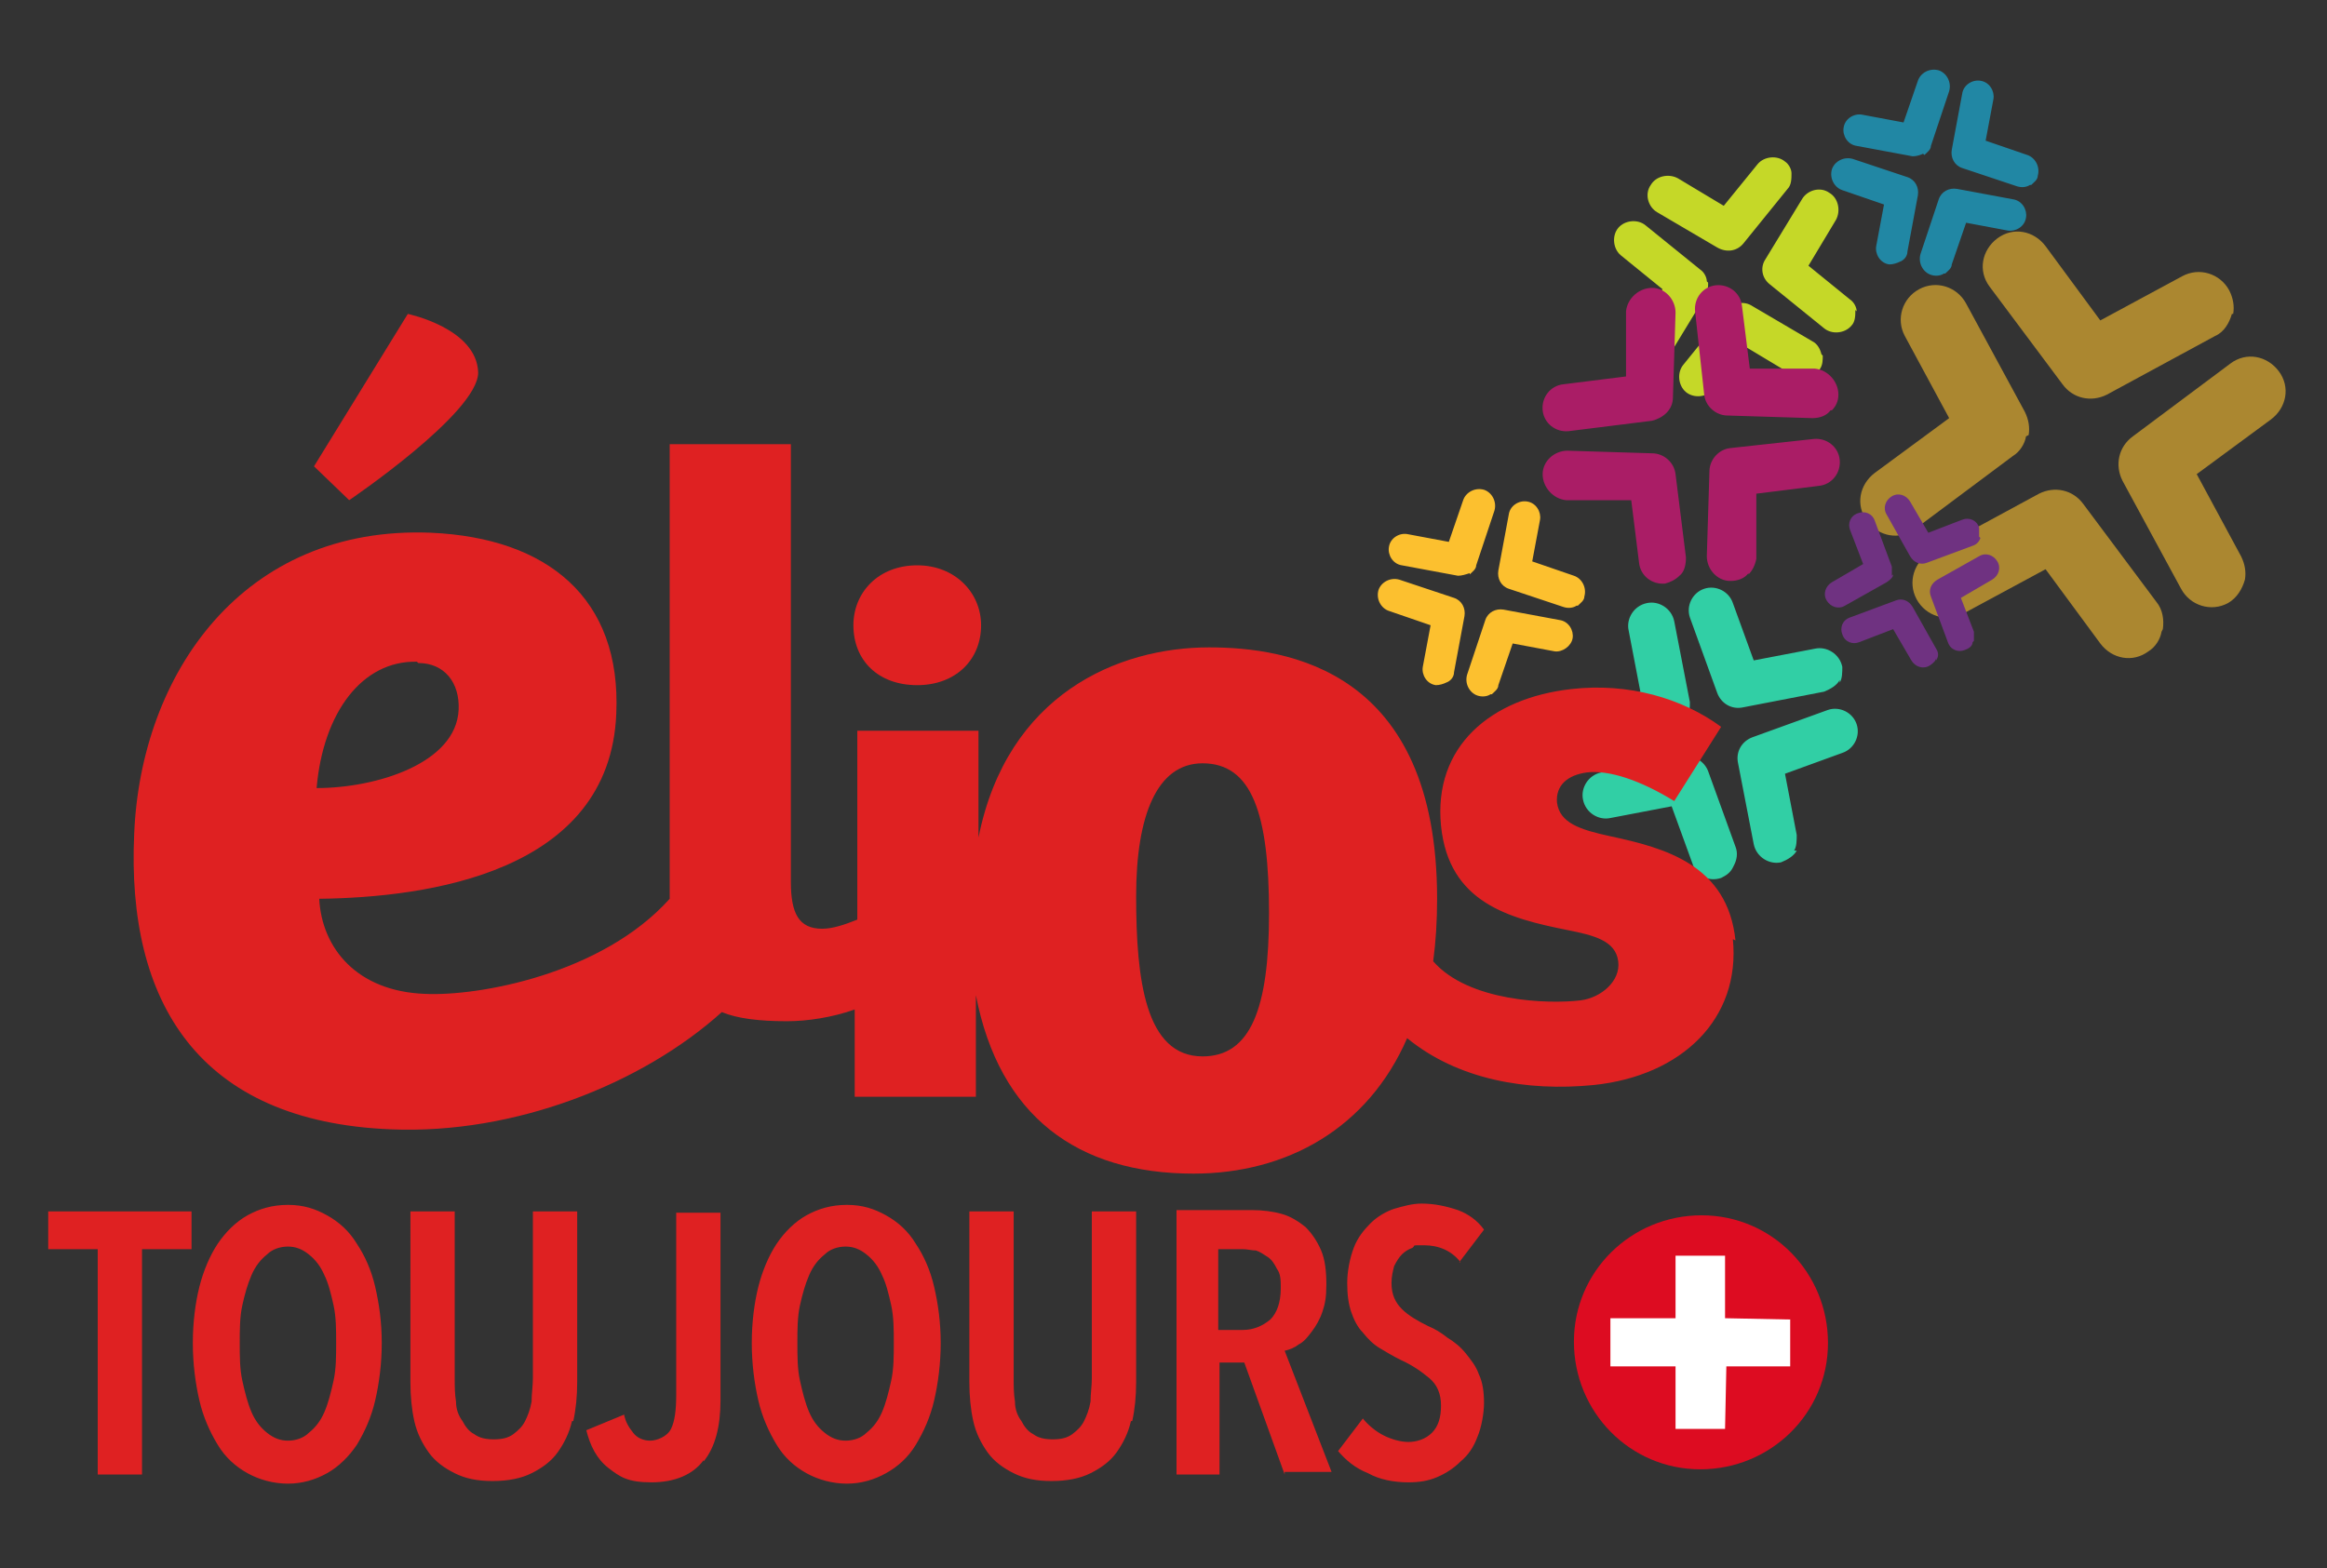 <svg xmlns="http://www.w3.org/2000/svg" viewBox="0 0 178.6 120.4"><rect x="0" y="0" width="178.6" height="120.4" fill="#333333" stroke="none"/><defs><style>.cls-10{fill:#df2122}</style></defs><g id="Groupe_862"><path class="cls-10" d="M10.9 95.9v17.3H7.5V95.9H3.7V93h11v2.9h-3.8zm18.4 7.2c0 1.6-.2 3.1-.5 4.4-.3 1.3-.8 2.4-1.4 3.4-.6.9-1.4 1.7-2.3 2.2-.9.5-1.9.8-3 .8s-2.2-.3-3.1-.8c-.9-.5-1.7-1.2-2.3-2.2s-1.1-2.1-1.4-3.4c-.3-1.3-.5-2.8-.5-4.4s.2-3.1.5-4.3.8-2.4 1.4-3.3c.6-.9 1.4-1.7 2.3-2.2.9-.5 1.9-.8 3.1-.8s2.1.3 3 .8c.9.5 1.7 1.2 2.3 2.2.6.9 1.1 2 1.4 3.3.3 1.3.5 2.7.5 4.3m-3.5 0c0-1 0-2-.2-2.9-.2-.9-.4-1.7-.7-2.3-.3-.7-.7-1.2-1.2-1.6-.5-.4-1-.6-1.6-.6s-1.2.2-1.6.6c-.5.4-.9.9-1.2 1.6-.3.7-.5 1.4-.7 2.3-.2.9-.2 1.9-.2 2.9s0 2 .2 2.9c.2.9.4 1.7.7 2.4.3.7.7 1.2 1.2 1.6.5.4 1 .6 1.6.6s1.2-.2 1.6-.6c.5-.4.9-.9 1.2-1.6.3-.7.5-1.5.7-2.4.2-.9.2-1.9.2-2.9m18.1 6c-.2.9-.6 1.7-1.1 2.4-.5.7-1.2 1.2-2 1.6-.8.4-1.8.6-3 .6s-2.1-.2-2.9-.6c-.8-.4-1.5-.9-2-1.6-.5-.7-.9-1.5-1.1-2.4-.2-.9-.3-1.9-.3-3V93h3.4v12.8c0 .6 0 1.2.1 1.8 0 .6.2 1.1.5 1.5.2.4.5.8.9 1 .4.3.9.4 1.5.4s1.1-.1 1.5-.4c.4-.3.7-.6.9-1 .2-.4.4-.9.5-1.5 0-.6.1-1.2.1-1.8V93h3.4v13.1c0 1.1-.1 2.1-.3 3m10 3c-.8 1.1-2.2 1.7-4 1.7s-2.4-.4-3.3-1.1c-.9-.7-1.4-1.7-1.7-2.9l2.9-1.2c.1.5.3.9.7 1.4.3.4.8.6 1.3.6s1.3-.3 1.6-.9c.3-.6.4-1.5.4-2.6v-14h3.4v14.4c0 2-.4 3.6-1.3 4.7m18.2-9.1c0 1.6-.2 3.1-.5 4.4-.3 1.3-.8 2.4-1.4 3.4s-1.4 1.7-2.3 2.2c-.9.5-1.9.8-3 .8s-2.2-.3-3.1-.8c-.9-.5-1.7-1.2-2.3-2.2s-1.1-2.1-1.4-3.4c-.3-1.3-.5-2.8-.5-4.4s.2-3.1.5-4.3.8-2.4 1.4-3.3c.6-.9 1.4-1.7 2.3-2.2.9-.5 1.9-.8 3.1-.8s2.1.3 3 .8c.9.5 1.7 1.2 2.3 2.2.6.9 1.1 2 1.4 3.3.3 1.3.5 2.7.5 4.3m-3.6 0c0-1 0-2-.2-2.9-.2-.9-.4-1.7-.7-2.3-.3-.7-.7-1.2-1.2-1.6-.5-.4-1-.6-1.6-.6s-1.2.2-1.6.6c-.5.4-.9.9-1.2 1.6-.3.7-.5 1.4-.7 2.3-.2.9-.2 1.9-.2 2.9s0 2 .2 2.9c.2.9.4 1.7.7 2.4.3.7.7 1.2 1.2 1.6.5.4 1 .6 1.6.6s1.2-.2 1.6-.6c.5-.4.9-.9 1.2-1.6.3-.7.5-1.5.7-2.4.2-.9.2-1.9.2-2.9m18.2 6c-.2.9-.6 1.7-1.1 2.4-.5.7-1.2 1.2-2 1.6-.8.4-1.8.6-3 .6s-2.1-.2-2.9-.6c-.8-.4-1.5-.9-2-1.6-.5-.7-.9-1.5-1.1-2.4-.2-.9-.3-1.9-.3-3V93h3.4v12.8c0 .6 0 1.2.1 1.8 0 .6.2 1.1.5 1.5.2.4.5.8.9 1 .4.3.9.4 1.5.4s1.1-.1 1.5-.4c.4-.3.7-.6.9-1 .2-.4.4-.9.5-1.5 0-.6.1-1.2.1-1.8V93h3.4v13.1c0 1.1-.1 2.1-.3 3m11.7 4.1-3.1-8.6h-1.9v8.6h-3.3V92.9h5.8c.8 0 1.6.1 2.3.3.7.2 1.3.6 1.8 1 .5.5.9 1.1 1.2 1.8.3.7.4 1.6.4 2.6s-.1 1.5-.3 2.1c-.2.6-.5 1.1-.8 1.5-.3.4-.6.8-1 1-.4.3-.7.4-1.1.5l3.6 9.3h-3.6Zm-.3-14.3c0-.6 0-1.1-.3-1.5-.2-.4-.4-.7-.7-.9-.3-.2-.6-.4-.9-.5-.3 0-.7-.1-1-.1h-1.9v6.2h1.9c.8 0 1.5-.3 2.1-.8.5-.5.8-1.3.8-2.4m13.8-2c-.7-.9-1.7-1.3-2.8-1.3s-.6 0-.9.2c-.3.1-.6.3-.8.5-.2.2-.4.5-.6.9-.1.4-.2.8-.2 1.3 0 .9.3 1.5.8 2s1.2.9 2 1.3c.5.2 1 .5 1.5.9.5.3 1 .7 1.4 1.2.4.5.8 1 1 1.6.3.6.4 1.4.4 2.2s-.2 1.9-.5 2.6c-.3.8-.7 1.4-1.3 1.9-.5.5-1.1.9-1.8 1.2-.7.3-1.4.4-2.2.4-1.1 0-2.2-.2-3.1-.7-1-.4-1.7-1-2.3-1.7l1.9-2.5c.4.5 1 1 1.6 1.3.6.3 1.3.5 1.9.5s1.3-.2 1.8-.7c.5-.5.7-1.2.7-2.1s-.3-1.6-.9-2.1c-.6-.5-1.3-1-2.2-1.4-.6-.3-1.1-.6-1.6-.9-.5-.3-.9-.7-1.3-1.2-.4-.4-.7-1-.9-1.6-.2-.6-.3-1.3-.3-2.2s.2-1.9.5-2.7c.3-.8.8-1.4 1.3-1.9s1.2-.9 1.8-1.1c.7-.2 1.4-.4 2.1-.4 1 0 1.9.2 2.8.5.8.3 1.5.8 2 1.5l-1.9 2.5Z"/><path d="M140.3 103.1c0 5.4-4.4 9.7-9.8 9.7s-9.7-4.4-9.7-9.8 4.4-9.7 9.8-9.7 9.7 4.4 9.7 9.8" style="fill:#dd0c21"/><path style="fill:#fff" d="M128.6 101.2v-4.8h3.8v4.8l5 .1v3.6h-4.9l-.1 4.8h-3.8v-4.8h-5v-3.7h5z"/><path d="M137.9 65.3c-.2.4-.7.7-1.2.9-.9.2-1.9-.4-2.1-1.4l-1.2-6.2c-.2-.9.3-1.7 1.1-2l5.8-2.1c.9-.3 1.9.2 2.2 1.1.3.9-.2 1.9-1.1 2.2l-4.4 1.6.9 4.7c0 .4 0 .9-.2 1.2m-8.4-10.2c-.2.4-.5.6-.9.8l-5.8 2.1c-.9.3-1.9-.2-2.2-1.1-.3-.9.2-1.9 1.1-2.2l4.4-1.6-.9-4.7c-.2-.9.4-1.9 1.4-2.1.9-.2 1.9.4 2.1 1.4l1.2 6.2c0 .4 0 .9-.2 1.2m11.7-2.9c-.2.4-.7.7-1.2.9l-6.2 1.2c-.9.2-1.7-.3-2-1.1l-2.1-5.8c-.3-.9.2-1.9 1.1-2.2.9-.3 1.9.2 2.2 1.1l1.6 4.4 4.7-.9c.9-.2 1.9.4 2.1 1.4 0 .4 0 .9-.2 1.2M133 66.6c-.2.4-.5.6-.9.8-.9.3-1.9-.1-2.2-1.1l-1.6-4.4-4.7.9c-.9.2-1.9-.4-2.1-1.4-.2-.9.4-1.9 1.4-2.1l6.2-1.2c.8-.2 1.7.3 2 1.1l2.1 5.8c.2.5.1 1-.1 1.4" style="fill:#31cfa5"/><path d="M142.4 23.8c0 .4 0 .9-.3 1.2-.5.6-1.5.7-2.1.2l-4.2-3.4c-.6-.5-.7-1.3-.3-1.9l2.8-4.6c.4-.7 1.4-1 2.1-.5.7.4.9 1.4.5 2.1l-2.1 3.5L142 23c.3.2.5.6.5.9m-11.4-2.2c0 .3 0 .7-.2 1l-2.8 4.6c-.4.7-1.4.9-2.1.5-.7-.4-.9-1.4-.5-2.1l2.1-3.5-3.2-2.6c-.6-.5-.7-1.5-.2-2.1.5-.6 1.5-.7 2.1-.2l4.2 3.4c.3.2.5.6.5.9m6.5-8.3c0 .4 0 .9-.3 1.2l-3.4 4.2c-.5.6-1.3.7-2 .3l-4.6-2.7c-.7-.4-1-1.4-.5-2.1.4-.7 1.4-.9 2.1-.5l3.5 2.1 2.6-3.2c.5-.6 1.5-.7 2.1-.2.3.2.5.6.5.9m2.4 14c0 .3 0 .7-.2 1-.4.7-1.4.9-2.1.5l-3.5-2.1-2.6 3.2c-.5.6-1.5.7-2.1.2-.6-.5-.7-1.5-.2-2.1l3.4-4.2c.5-.6 1.3-.7 1.9-.3l4.6 2.7c.4.2.6.6.7 1" style="fill:#c5d828"/><path d="M172.3 44.5c-.2.7-.6 1.4-1.3 1.8-1.3.7-2.9.2-3.6-1.1l-4.5-8.3c-.6-1.2-.3-2.6.8-3.4l7.5-5.6c1.2-.9 2.8-.6 3.7.6.9 1.2.6 2.8-.6 3.7l-5.7 4.2 3.4 6.3c.3.6.4 1.2.3 1.8m-16.8-11c-.1.6-.5 1.2-1 1.5l-7.5 5.6c-1.2.9-2.8.6-3.7-.6-.9-1.2-.6-2.8.6-3.7l5.7-4.2-3.4-6.3c-.7-1.3-.2-2.9 1.1-3.6 1.3-.7 2.9-.2 3.6 1.1l4.5 8.3c.3.6.4 1.2.3 1.8m15.6-9.3c-.2.7-.6 1.4-1.3 1.7l-8.3 4.5c-1.2.6-2.6.3-3.4-.8l-5.6-7.5c-.9-1.2-.6-2.8.6-3.7 1.2-.9 2.8-.6 3.7.6l4.2 5.7 6.3-3.4c1.3-.7 2.9-.2 3.6 1.1.3.6.4 1.2.3 1.8m-5.5 24.4c-.1.6-.5 1.2-1 1.5-1.2.9-2.8.6-3.7-.6l-4.2-5.7-6.3 3.4c-1.3.7-2.9.2-3.6-1.1-.7-1.3-.2-2.9 1.1-3.6l8.3-4.5c1.2-.6 2.6-.3 3.4.8l5.6 7.5c.5.6.6 1.4.5 2.1" style="fill:#fcc02f;isolation:isolate;opacity:.6"/><path d="M114.4 53.3c-.3.2-.7.2-1 .1-.6-.2-1-.9-.8-1.6l1.4-4.2c.2-.6.8-.9 1.4-.8l4.3.8c.7.1 1.1.8 1 1.4s-.8 1.1-1.4 1l-3.2-.6-1.1 3.2c0 .3-.3.5-.5.7m-1.7-9.3c-.3.1-.6.2-.9.2l-4.3-.8c-.7-.1-1.1-.8-1-1.4.1-.7.8-1.1 1.4-1l3.2.6 1.1-3.2c.2-.6.9-1 1.6-.8.6.2 1 .9.8 1.6l-1.4 4.2c0 .3-.3.5-.5.7m8.2 2.4c-.3.2-.7.2-1 .1l-4.2-1.4c-.6-.2-.9-.8-.8-1.4l.8-4.3c.1-.7.8-1.1 1.4-1 .7.1 1.1.8 1 1.4l-.6 3.2 3.2 1.1c.6.2 1 .9.8 1.6 0 .3-.3.5-.5.7M111 52.4c-.2.1-.5.2-.8.2-.7-.1-1.1-.8-1-1.4l.6-3.2-3.2-1.1c-.6-.2-1-.9-.8-1.6.2-.6.9-1 1.6-.8l4.2 1.4c.6.2.9.8.8 1.4l-.8 4.3c0 .4-.3.7-.6.8" style="fill:#fcc02f"/><path d="M151.4 49.3c0 .3-.3.5-.6.6-.5.2-1.1 0-1.3-.6l-1.3-3.5c-.2-.5 0-1 .5-1.3l3.2-1.8c.5-.3 1.1-.1 1.4.4.3.5.1 1.1-.4 1.4l-2.4 1.4 1 2.6v.7m-6.2-5.1c0 .2-.2.4-.5.6l-3.2 1.8c-.5.3-1.1.1-1.4-.4-.3-.5-.1-1.1.4-1.4l2.4-1.4-1-2.6c-.2-.5 0-1.1.6-1.3.5-.2 1.1 0 1.3.6l1.3 3.5v.7m6.8-2.9c-.1.3-.3.5-.6.6l-3.5 1.3c-.5.2-1 0-1.3-.5l-1.8-3.2c-.3-.5-.1-1.1.4-1.4.5-.3 1.1-.1 1.4.4l1.4 2.4 2.6-1c.5-.2 1.1 0 1.3.6v.7m-3.3 9.3c0 .2-.2.4-.5.6-.5.3-1.1.1-1.4-.4l-1.4-2.4-2.6 1c-.5.2-1.1 0-1.3-.6-.2-.5 0-1.1.6-1.3l3.5-1.3c.5-.2 1 0 1.3.5l1.8 3.2c.2.3.2.6 0 .9" style="fill:#6f3281"/><path d="M134.2 44c-.3.4-.8.6-1.4.6-1 0-1.8-.9-1.8-1.9l.2-6.5c0-.9.7-1.7 1.6-1.8l6.4-.7c1-.1 1.9.6 2 1.6.1 1-.6 1.9-1.6 2l-4.8.6v5c-.1.5-.3.9-.6 1.2m-6.3-12.4c-.3.3-.7.5-1.1.6l-6.4.8c-1 .1-1.9-.6-2-1.6-.1-1 .6-1.9 1.6-2l4.8-.6v-5c.1-1 1-1.8 2-1.8s1.8.9 1.8 1.9l-.2 6.5c0 .5-.2.9-.5 1.2m12.6-.2c-.3.4-.8.6-1.4.6l-6.5-.2c-.9 0-1.7-.7-1.8-1.6l-.7-6.4c-.1-1 .6-1.9 1.6-2 1-.1 1.9.6 2 1.6l.6 4.8h5c1 .1 1.8 1 1.8 2 0 .5-.2.9-.5 1.2m-11.7 12.7c-.3.3-.7.5-1.1.6-1 .1-1.9-.6-2-1.6l-.6-4.8h-5c-1-.1-1.8-1-1.8-2s.9-1.8 1.9-1.8l6.5.2c.9 0 1.7.7 1.8 1.6l.8 6.4c0 .5-.1 1.1-.5 1.4" style="fill:#aa1d66"/><path d="M149.2 21c-.3.2-.7.2-1 .1-.6-.2-1-.9-.8-1.6l1.4-4.2c.2-.6.8-.9 1.4-.8l4.3.8c.7.1 1.1.8 1 1.4-.1.7-.8 1.1-1.4 1l-3.2-.6-1.1 3.2c0 .3-.3.5-.5.7m-1.7-9.2c-.2.1-.5.2-.8.2l-4.3-.8c-.7-.1-1.1-.8-1-1.4.1-.7.8-1.1 1.4-1l3.2.6 1.1-3.2c.2-.6.9-1 1.6-.8.6.2 1 .9.8 1.6l-1.4 4.2c0 .3-.3.5-.5.7m8.1 2.3c-.3.2-.7.2-1 .1l-4.2-1.4c-.6-.2-.9-.8-.8-1.4l.8-4.3c.1-.7.8-1.1 1.4-1 .7.1 1.1.8 1 1.4l-.6 3.2 3.2 1.1c.6.2 1 .9.8 1.6 0 .3-.3.5-.5.7m-10.1 5.9c-.2.1-.5.2-.8.2-.7-.1-1.1-.8-1-1.4l.6-3.2-3.2-1.1c-.6-.2-1-.9-.8-1.6.2-.6.9-1 1.6-.8l4.2 1.4c.6.2.9.8.8 1.4l-.8 4.3c0 .4-.3.7-.6.8" style="fill:#2187a4"/><path class="cls-10" d="M70.4 52.6c2.9 0 4.9-1.9 4.9-4.6 0-2.5-2-4.6-4.9-4.6-3 0-4.9 2.1-4.9 4.6 0 2.7 1.9 4.6 4.9 4.6Z"/><path class="cls-10" d="M133.2 72.2c-.6-5.8-5.4-7.1-9.6-8-2.3-.5-3.9-1-4.1-2.6-.1-1.3.8-2.1 2.3-2.3 1.7-.2 4.1.6 6.7 2.2l3.6-5.7c-3-2.2-7.1-3.4-11.5-2.9-6.2.7-10.6 4.4-10 10.5.6 5.9 5.2 7.1 9.7 8 2 .4 3.7.8 3.9 2.4.2 1.5-1.3 2.8-2.9 3-2.5.3-8.6.1-11.3-3 .2-1.5.3-3.1.3-4.8 0-17.6-11.5-19.3-17.5-19.3-7 0-15.5 3.6-17.7 14.6v-8.2h-9.3v14.5c-1 .4-1.9.7-2.7.7-1.8 0-2.4-1.2-2.4-3.6V34.1h-9.3V69c-5.2 5.8-14.7 7.5-18.8 7.3-5.2-.2-7.9-3.5-8.1-7.3 8.3-.1 22.3-2 22.8-14.2.4-8.9-5.3-13.5-14.2-13.9-14.5-.6-22.3 10.9-22.8 23.1-.6 12.9 4.9 22.1 19.7 22.7 9.5.4 19.3-3.5 25.4-9 1.2.5 2.9.7 5 .7 1.6 0 3.5-.3 5.2-.9v6.7h9.3v-7.8c1.8 9.3 7.8 13.7 16.7 13.7 7.2 0 13.4-3.5 16.4-10.4 3.9 3.2 9.2 4.1 14.3 3.6 6.8-.7 11.3-5.1 10.7-11.2ZM32.1 50.9c2 0 3.2 1.5 3.1 3.6-.2 4.1-6.3 6-10.9 6 .5-5.8 3.5-9.8 7.7-9.7Zm60.2 30.2c-4.4 0-5.1-5.9-5.1-12.3 0-6.2 1.6-10.2 5.1-10.2 3.8 0 5.1 3.9 5.1 11.5 0 7.3-1.4 11-5.1 11Zm-61-57s5.3 1.1 5.4 4.5c0 3.1-9.9 9.8-9.9 9.8l-2.7-2.6 7.2-11.7Z"/></g></svg>